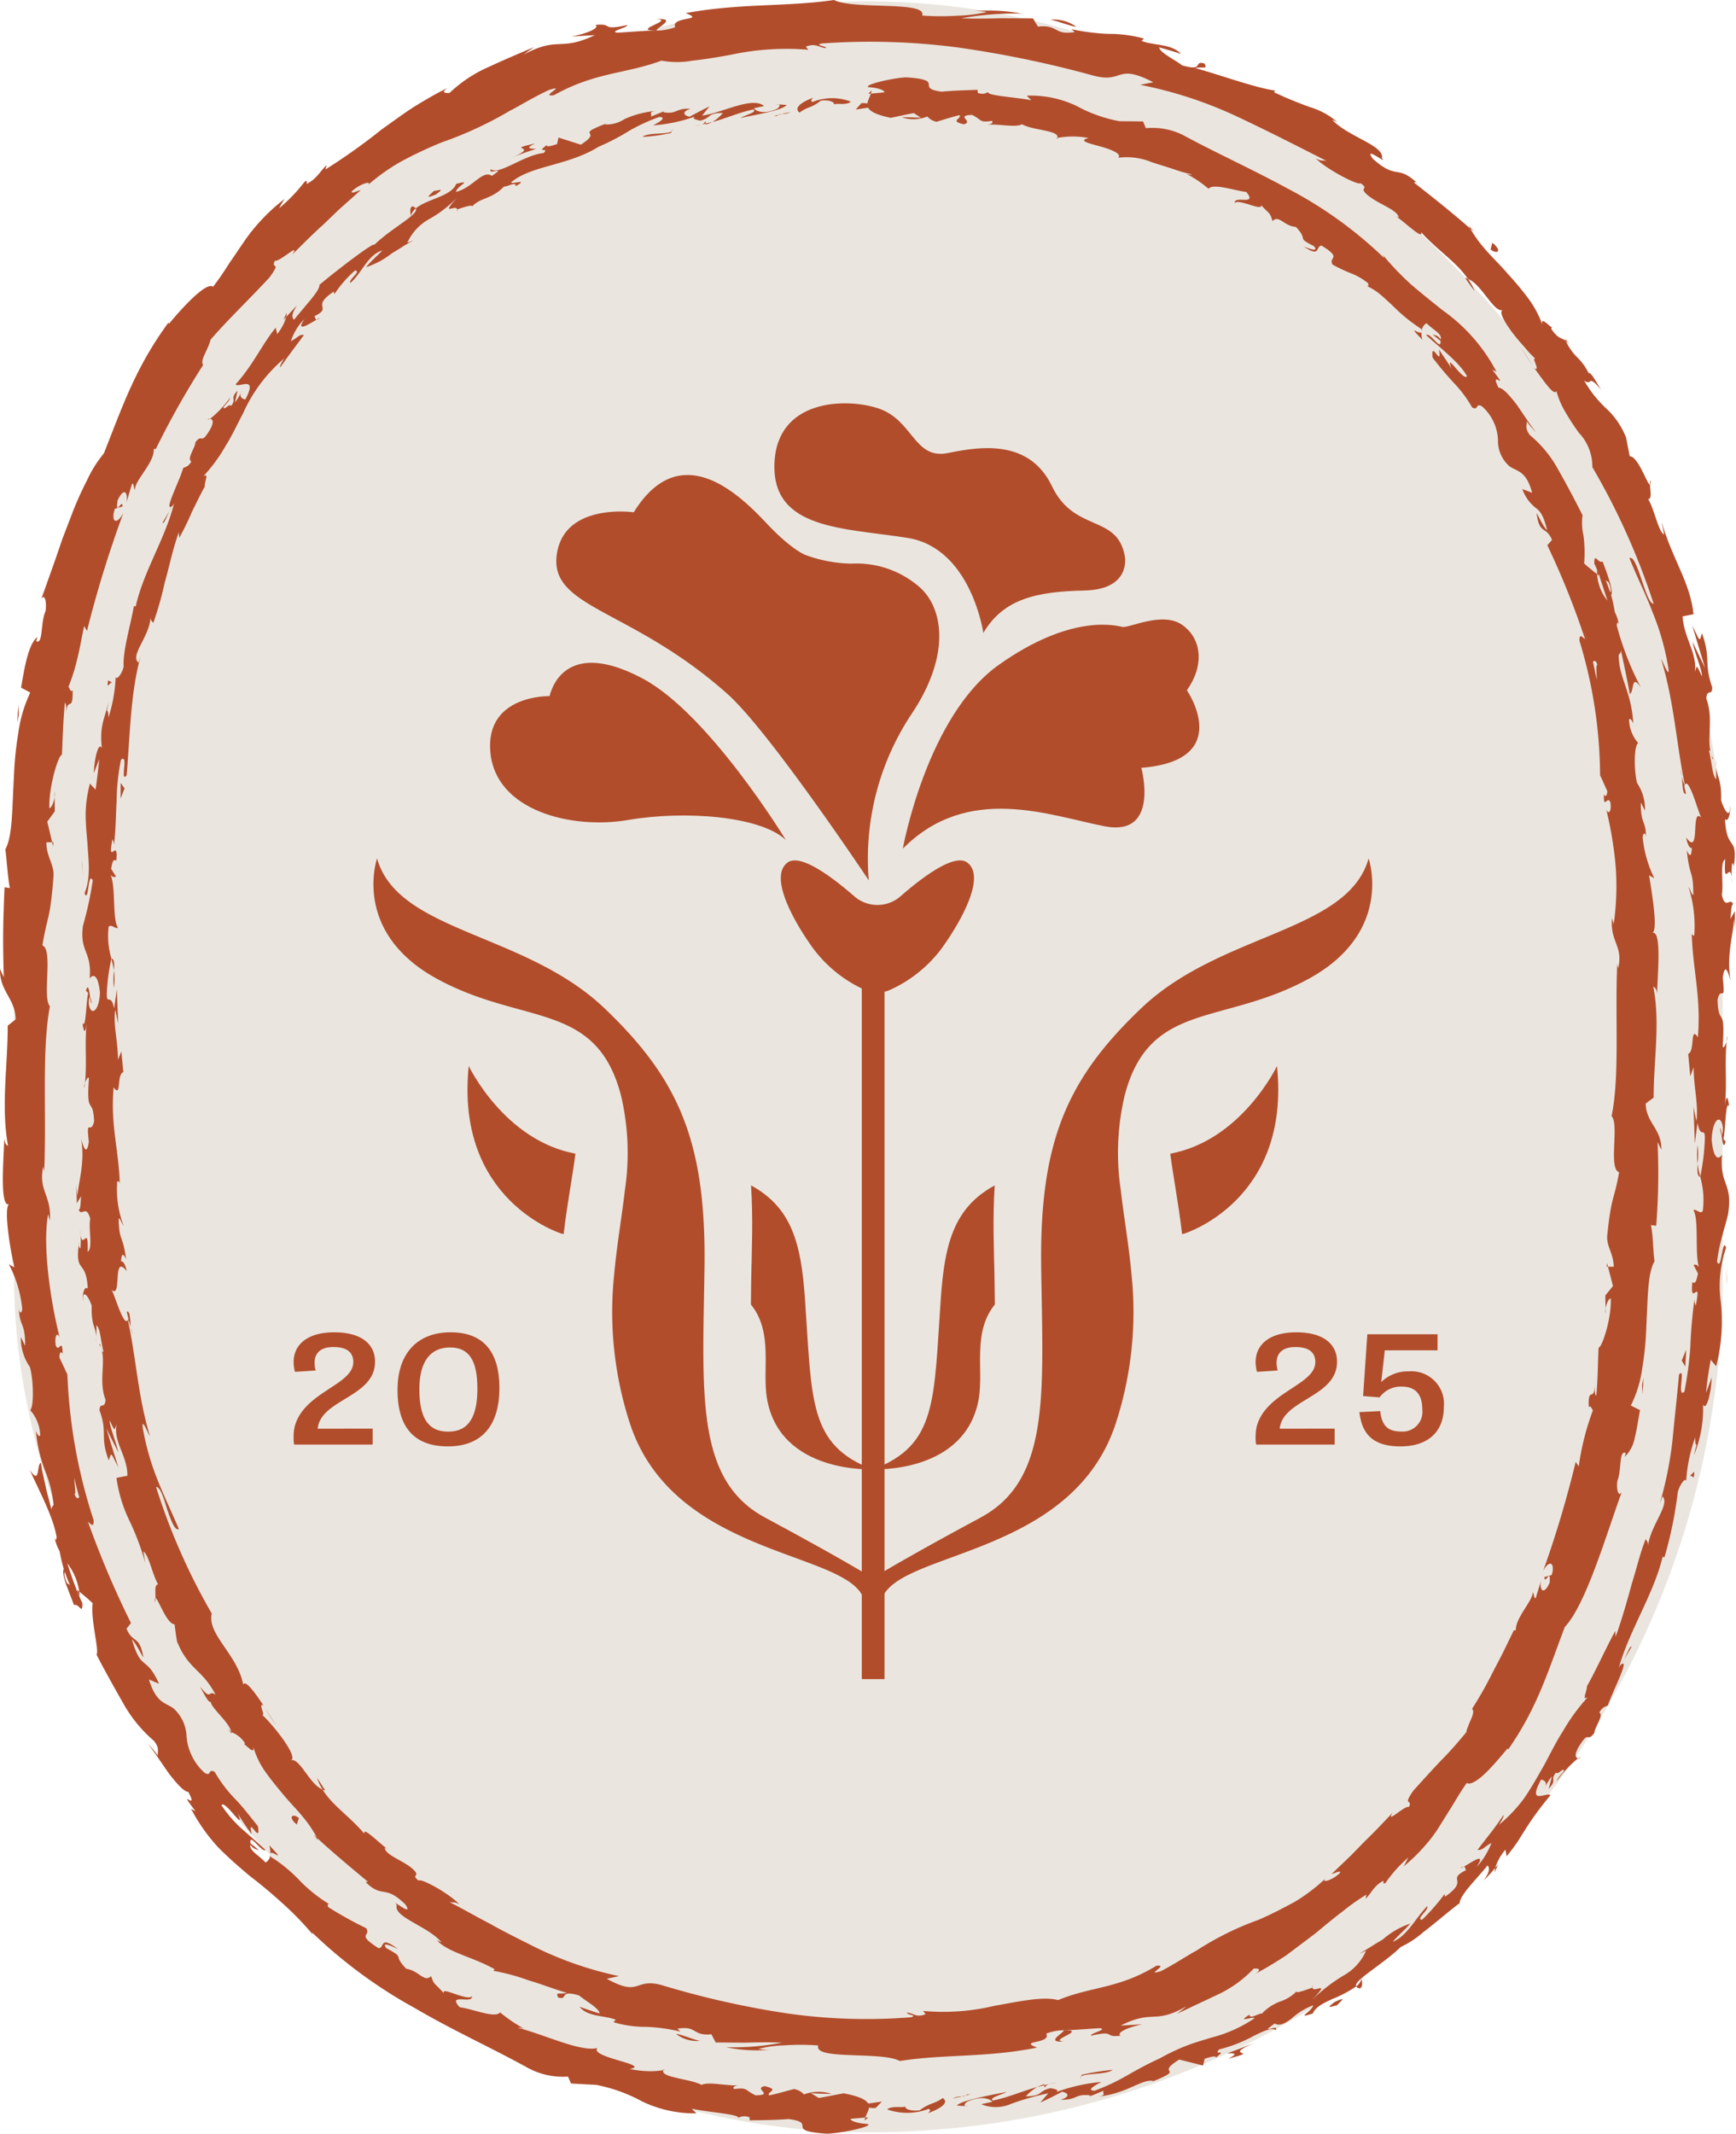 <svg xmlns="http://www.w3.org/2000/svg" xmlns:xlink="http://www.w3.org/1999/xlink" width="156.472" height="192.247" viewBox="0 0 156.472 192.247">
  <defs>
    <clipPath id="clip-path">
      <rect id="Rectangle_9" data-name="Rectangle 9" width="156.472" height="192.247" fill="#b24d2c"/>
    </clipPath>
  </defs>
  <g id="Group_100" data-name="Group 100" transform="translate(-881.734 -1193.876)">
    <rect id="Rectangle_21" data-name="Rectangle 21" width="154" height="192" rx="77" transform="translate(883 1194)" fill="#eae6df"/>
    <g id="Group_38" data-name="Group 38" transform="translate(881.734 1193.876)">
      <g id="Group_37" data-name="Group 37" clip-path="url(#clip-path)">
        <path id="Path_42" data-name="Path 42" d="M30.793,116.04v1.436H23.715a3.228,3.228,0,0,1-.046-.664,3.909,3.909,0,0,1,.107-1c.855-3.1,5.273-3.7,5.273-5.771,0-1.057-.841-1.354-1.788-1.354-1.574,0-1.9,1-1.606,2.113l-1.865.122c-.52-1.979.643-3.563,3.547-3.563,2.355,0,3.669,1,3.669,2.654,0,3.211-4.906,3.36-5.167,6.029Z" transform="translate(2.796 12.681)" fill="#b24d2c"/>
        <path id="Path_43" data-name="Path 43" d="M32.046,112.533c0-3.253,1.772-5.175,4.784-5.175,3.057,0,4.4,1.882,4.4,5.011,0,3.32-1.528,5.27-4.647,5.27-3.18,0-4.54-1.883-4.54-5.106m7.2-.108c0-2.52-.749-3.7-2.461-3.7-1.773,0-2.767,1.26-2.767,3.752s.719,3.834,2.6,3.834c1.819,0,2.63-1.3,2.63-3.888" transform="translate(3.785 12.681)" fill="#b24d2c"/>
        <path id="Path_44" data-name="Path 44" d="M108.342,116.04v1.436h-7.078a3.228,3.228,0,0,1-.046-.664,3.908,3.908,0,0,1,.107-1c.855-3.1,5.273-3.7,5.273-5.771,0-1.057-.841-1.354-1.788-1.354-1.574,0-1.9,1-1.606,2.113l-1.865.122c-.52-1.979.643-3.563,3.547-3.563,2.355,0,3.669,1,3.669,2.654,0,3.211-4.906,3.36-5.167,6.029Z" transform="translate(11.956 12.681)" fill="#b24d2c"/>
        <path id="Path_45" data-name="Path 45" d="M111.4,113.205l-1.483-.122.382-5.568h6.329v1.45h-4.754l-.321,2.858a3.418,3.418,0,0,1,2.507-.963,2.93,2.93,0,0,1,3.134,3.225c0,2.073-1.269,3.535-3.929,3.535-2.8,0-3.485-1.476-3.684-3.088l1.881-.094c.138,1.313.688,1.842,1.88,1.842a1.78,1.78,0,0,0,1.911-2c0-1.49-.764-2.046-1.834-2.046a2.346,2.346,0,0,0-2.018.976" transform="translate(12.944 12.7)" fill="#b24d2c"/>
        <path id="Path_46" data-name="Path 46" d="M60.265,58C51.615,50.3,44.28,50.3,44.879,45.514s6.946-3.877,6.946-3.877c4.216-6.816,9.561-1.568,11.952.972s3.6,2.9,3.6,2.9a12.637,12.637,0,0,0,4.067.755,8.608,8.608,0,0,1,5.858,1.88c2.389,1.793,3.23,6.16-.4,11.612A23.546,23.546,0,0,0,73.009,74.8S64.049,61.361,60.265,58" transform="translate(5.297 4.521)" fill="#b24d2c"/>
        <path id="Path_47" data-name="Path 47" d="M81.258,53.189s-1.094-7.651-6.832-8.563-12.177-.726-12-6.647,6.539-5.982,9.4-5.011c3.125,1.061,3.19,4.646,6.264,4.007s7.355-1.184,9.36,3.007,5.881,2.484,6.558,6.285c0,0,.637,3.006-3.644,3.1s-7.287.729-9.108,3.826" transform="translate(7.374 3.839)" fill="#b24d2c"/>
        <path id="Path_48" data-name="Path 48" d="M72.776,70.573S74.922,58.612,81.436,54s10.518-3.543,11.13-3.414,3.641-1.438,5.416-.167,1.967,3.678.4,5.876c0,0,4.358,6.32-4.106,6.989,0,0,1.707,6.229-3.279,5.272s-12.337-3.915-18.222,2.015" transform="translate(8.596 5.897)" fill="#b24d2c"/>
        <path id="Path_49" data-name="Path 49" d="M66.168,69.378s-6.913-11.363-12.905-14.55-7.917-.271-8.4,1.585c0,0-5.821-.16-5.328,5.086s7.316,6.948,12.425,6.071,11.931-.35,14.209,1.807" transform="translate(4.666 6.309)" fill="#b24d2c"/>
        <path id="Path_50" data-name="Path 50" d="M47.422,93.8c-6.437-1.19-9.623-7.9-9.623-7.9C36.537,98.064,46.154,101,46.154,101l.2.045c.167-1.495.4-2.922.618-4.3.163-1.014.321-1.99.445-2.944" transform="translate(4.451 10.146)" fill="#b24d2c"/>
        <path id="Path_51" data-name="Path 51" d="M60.586,102.592c-.027,1.3-.048,2.519-.056,3.66,2.045,2.516,1,5.873,1.45,8.485,1.176,6.786,9.52,6.364,9.52,6.364-5.815-2.183-5.456-6.267-6.1-15.416-.342-4.86-1.159-8.158-4.857-10.164.087,1.375.12,2.824.1,4.374-.015.922-.034,1.82-.051,2.7" transform="translate(7.15 11.283)" fill="#b24d2c"/>
        <path id="Path_52" data-name="Path 52" d="M65.4,128.558c-5.5-2.954-5.679-9.261-5.529-18.349.022-1.343.051-2.745.072-4.207.027-2-.03-3.82-.176-5.5-.684-7.864-3.357-12.619-8.881-17.868-7.163-6.8-18.581-6.795-20.455-13.459,0,0-2.327,6.639,5.425,10.858s14.321,1.96,16.557,10.485a22.505,22.505,0,0,1,.361,8.493c-.276,2.429-.725,4.913-.969,7.6a32.419,32.419,0,0,0,1.374,13.344c4.072,12.776,21.192,11.483,21.215,16.584h0V133.58s-2.886-1.742-9-5.021" transform="translate(3.556 8.171)" fill="#b24d2c"/>
        <path id="Path_53" data-name="Path 53" d="M94.334,93.8c6.437-1.19,9.623-7.9,9.623-7.9C105.219,98.064,95.6,101,95.6,101l-.2.045c-.167-1.495-.4-2.922-.618-4.3-.163-1.014-.321-1.99-.445-2.944" transform="translate(11.143 10.146)" fill="#b24d2c"/>
        <path id="Path_54" data-name="Path 54" d="M81.3,102.592c.027,1.3.048,2.519.056,3.66-2.045,2.516-1,5.873-1.45,8.485-1.176,6.786-9.52,6.364-9.52,6.364,5.815-2.183,5.456-6.267,6.1-15.416.342-4.86,1.159-8.158,4.857-10.164-.087,1.375-.12,2.824-.1,4.374.015.922.034,1.82.051,2.7" transform="translate(8.314 11.283)" fill="#b24d2c"/>
        <path id="Path_55" data-name="Path 55" d="M80,128.558c5.5-2.954,5.679-9.261,5.529-18.349-.022-1.343-.051-2.745-.072-4.207-.027-2,.03-3.82.176-5.5.684-7.864,3.357-12.619,8.881-17.868,7.163-6.8,18.581-6.795,20.455-13.459,0,0,2.327,6.639-5.425,10.858s-14.321,1.96-16.557,10.485a22.5,22.5,0,0,0-.361,8.493c.276,2.429.725,4.913.969,7.6a32.419,32.419,0,0,1-1.374,13.344c-4.072,12.776-21.192,11.483-21.215,16.584h0V133.58s2.886-1.742,9-5.021" transform="translate(8.387 8.171)" fill="#b24d2c"/>
        <path id="Path_56" data-name="Path 56" d="M79.772,69.544c-1.142-.9-4.033,1.27-6.038,3.02a3.169,3.169,0,0,1-4.172,0c-2.006-1.75-4.9-3.917-6.038-3.02-1.826,1.435,1.108,6.064,2.412,7.825a11.919,11.919,0,0,0,4.733,3.7,2.931,2.931,0,0,0,1.957,0,11.916,11.916,0,0,0,4.733-3.7c1.3-1.761,4.239-6.39,2.413-7.825" transform="translate(7.435 8.19)" fill="#b24d2c"/>
        <rect id="Rectangle_8" data-name="Rectangle 8" width="2.048" height="66.765" transform="translate(77.675 84.524)" fill="#b24d2c"/>
        <path id="Path_57" data-name="Path 57" d="M70.007,169.521c-.291.144-.124.482.672.4l.558-.572Z" transform="translate(8.254 20.003)" fill="#b24d2c"/>
        <path id="Path_58" data-name="Path 58" d="M75.211,170.419c.929-.335,1.968-.884,1.325-1.356-.883.6-1.12.39-2.085,1.1-.8.118-1.4-.139-1.275-.34-.278.15-1.24-.1-1.663.265a5.47,5.47,0,0,0,3.735-.045c.3.1.025.269-.037.377" transform="translate(8.447 19.97)" fill="#b24d2c"/>
        <path id="Path_59" data-name="Path 59" d="M130.951,133.726l-.283.433a2.524,2.524,0,0,0,.283-.433" transform="translate(15.435 15.796)" fill="#b24d2c"/>
        <path id="Path_60" data-name="Path 60" d="M138.671,90.922c.013.371.069.526.12.545-.037-.344-.072-.627-.12-.545" transform="translate(16.38 10.738)" fill="#b24d2c"/>
        <path id="Path_61" data-name="Path 61" d="M139.225,83.478c-.013.179-.026.329-.038.491a.921.921,0,0,0,.038-.491" transform="translate(16.441 9.86)" fill="#b24d2c"/>
        <path id="Path_62" data-name="Path 62" d="M130.921,133.848l.676-1.137c-.131-.158-.388.565-.676,1.137" transform="translate(15.464 15.673)" fill="#b24d2c"/>
        <path id="Path_63" data-name="Path 63" d="M84.272,167.947a3.041,3.041,0,0,0-.659.258l.633-.165a.554.554,0,0,1,.026-.093" transform="translate(9.876 19.838)" fill="#b24d2c"/>
        <path id="Path_64" data-name="Path 64" d="M120.8,150.245l-.263.305a2.315,2.315,0,0,0-.05.4Z" transform="translate(14.232 17.747)" fill="#b24d2c"/>
        <path id="Path_65" data-name="Path 65" d="M109.655,160.332c.329-.193.168-.656.168-.906a1.35,1.35,0,0,1-.5.721.492.492,0,0,0,.332.184" transform="translate(12.913 18.832)" fill="#b24d2c"/>
        <path id="Path_66" data-name="Path 66" d="M87.814,168.955l-.442.162.442-.162" transform="translate(10.32 19.957)" fill="#b24d2c"/>
        <path id="Path_67" data-name="Path 67" d="M127.216,141.688a.356.356,0,0,0,.225-.041c-.05-.03-.131-.009-.225.041" transform="translate(15.027 16.73)" fill="#b24d2c"/>
        <path id="Path_68" data-name="Path 68" d="M53.493,166.74c-.02.03-.007.055-.017.083.1-.027.136-.054.017-.083" transform="translate(6.317 19.695)" fill="#b24d2c"/>
        <path id="Path_69" data-name="Path 69" d="M70.027,170.619l-.265.02a.911.911,0,0,0-.058.265Z" transform="translate(8.233 20.154)" fill="#b24d2c"/>
        <path id="Path_70" data-name="Path 70" d="M139.765,69.851c0,.03-.006.04-.009.068.055.4.045.172.009-.068" transform="translate(16.508 8.251)" fill="#b24d2c"/>
        <path id="Path_71" data-name="Path 71" d="M53.02,1.54c1.664.105-2.457,1.04.015,1.035-.265-.138,2.015-1.153-.015-1.035" transform="translate(6.169 0.181)" fill="#b24d2c"/>
        <path id="Path_72" data-name="Path 72" d="M84.582,167.951l.647-.144a4.042,4.042,0,0,0-.647.144" transform="translate(9.991 19.821)" fill="#b24d2c"/>
        <path id="Path_73" data-name="Path 73" d="M52.949,2.465v0l.253,0h-.254" transform="translate(6.254 0.291)" fill="#b24d2c"/>
        <path id="Path_74" data-name="Path 74" d="M133.063,38.669a1.039,1.039,0,0,0-.048.418c.04-.03.063-.13.048-.418" transform="translate(15.712 4.568)" fill="#b24d2c"/>
        <path id="Path_75" data-name="Path 75" d="M138.352,61.854c0-.219.006-.439-.006-.657a6.53,6.53,0,0,0,.006.657" transform="translate(16.341 7.229)" fill="#b24d2c"/>
        <path id="Path_76" data-name="Path 76" d="M126.708,28.14a3,3,0,0,0-.518-.821.724.724,0,0,0,.037.155,1.51,1.51,0,0,1,.481.665" transform="translate(14.906 3.227)" fill="#b24d2c"/>
        <path id="Path_77" data-name="Path 77" d="M118.409,18.195c.03.078.085.168.126.252l.35.294Z" transform="translate(13.987 2.149)" fill="#b24d2c"/>
        <path id="Path_78" data-name="Path 78" d="M21.7,148.685a2.156,2.156,0,0,1,.1.765c.115-.388,1.564,1.009-.1-.765" transform="translate(2.564 17.563)" fill="#b24d2c"/>
        <path id="Path_79" data-name="Path 79" d="M84.262,168.21c.058-.133.165-.2.368-.274l-.449.105c-.027.076-.023.144.082.169" transform="translate(9.942 19.837)" fill="#b24d2c"/>
        <path id="Path_80" data-name="Path 80" d="M123.708,29.706c-.395-.6-.769-1.223-1.177-1.817.325.511.735,1.184,1.177,1.817" transform="translate(14.473 3.294)" fill="#b24d2c"/>
        <path id="Path_81" data-name="Path 81" d="M4.4,63.787l.008.508a1.192,1.192,0,0,0-.008-.508" transform="translate(0.52 7.535)" fill="#b24d2c"/>
        <path id="Path_82" data-name="Path 82" d="M118.961,23.6a4.464,4.464,0,0,0-.595-1.108.931.931,0,0,0-.263-.1Z" transform="translate(13.95 2.645)" fill="#b24d2c"/>
        <path id="Path_83" data-name="Path 83" d="M21.791,149.376v0Z" transform="translate(2.574 17.644)" fill="#b24d2c"/>
        <path id="Path_84" data-name="Path 84" d="M35.828,175.576c-1.648-1.215-1.135-.074-1.7-.04-2.1-1.34-.644-1.052-1.12-1.806a34.61,34.61,0,0,1-3.44-1.911c0-.135-.134-.316.143-.234a13.7,13.7,0,0,1-2.586-2.029,13.689,13.689,0,0,0-2.7-2.252.541.541,0,0,1-.059-.285.87.87,0,0,1-.427.794c-.653-.683-1.454-1.066-1.384-1.6.37.447.526.376.8.5l-.779-.632c-.136-1.057,1.034.888,1.359.6-.7-.661-1.5-1.337-2.245-2a11.384,11.384,0,0,1-1.725-2.022c.272-.589,2.257,2.6,1.46.737.392.652.823,1.276,1.269,1.891-.436-1.891.846,1.077.552-.747-.92-1.149-1.42-1.8-2-2.4a12.327,12.327,0,0,1-1.891-2.486c-.642-.367-.262.452-.906.082a4.947,4.947,0,0,1-1.635-3.276,3.562,3.562,0,0,0-1.18-2.539c-.7-.52-1.55-.429-2.208-2.6l.909.385c-1.177-2.623-1.6-1.053-2.448-4.008.422.4,1.144,1.977,1.026,1.55-.38-1.977-.9-1.111-1.514-2.5l.407-.512a83.165,83.165,0,0,1-3.871-9.117c.214.136.539.65.5-.171a47.673,47.673,0,0,1-2.36-13.107l-.708-1.506c-.045-.368.13-.707.28-.323-.032-1.626-.324-.045-.624-.794-.132-.918.165-1.248.367-.681-.726-2.786-1.612-8.1-1.05-11.142l.159.587c.151-2.349-1.067-2.66-.6-4.878l.087.425c.217-5.185-.237-10.921.513-14.869-.716-.761.32-5.128-.678-5.475.494-2.954.673-2.1,1.006-6.266.042-1.115-.64-1.676-.647-3.021l.523-.013L4.26,74.03l.679-.927L4.927,71.83c-.081.5-.338,1.05-.48.962C4.4,70.785,5.281,68,5.586,68c.07-1.561.107-3.134.266-4.693.189.139.121.922.143,1.552-.083-2.545.623-.351.546-2.682-.171.28-.277-.22-.371-.292a16.519,16.519,0,0,0,.772-2.43c.258-1,.436-2.113.644-3.049l.253.443a102.884,102.884,0,0,1,3.281-10.628c-.666,1.224-1.144.7-.763-.38l.69-.211c-.027-.808-.661,1.02-.453-.534.631-1.321.958-.652.8.18l.512-1.7c.191-.028.108.387.259.57-.067-.827,1.791-2.486,1.692-3.685l.189-.013a78.061,78.061,0,0,1,4.275-7.584c-.351-.314.407-1.285.663-2.263,1.524-1.771,3.4-3.546,5.286-5.581,1.176-1.58.1-.692.509-1.531.38.165,2.388-1.755,1.553-.545,1.185-1.173,1.938-1.928,2.814-2.713l1.4-1.345,1.981-1.767c-.472.136-.934.39-.808.108.576-.528,1.511-.92,1.549-.674l-.141.152a17.787,17.787,0,0,1,3.094-2.189,36.861,36.861,0,0,1,3.606-1.693,33.983,33.983,0,0,0,6.342-2.97l-.179.121c1.153-.627,2.292-1.313,3.492-1.868,1.735-.53-.915.666.439.476,3.77-2.105,6.41-1.9,9.7-3.118a7.65,7.65,0,0,0,2.751.007c1.077-.117,2.288-.309,3.524-.54a23.8,23.8,0,0,1,6.959-.448L72.633,4.2c.929-.349,1.151.088,1.847.139-.107-.244-1.035-.218-.456-.419a60.991,60.991,0,0,1,12.313.358A97.043,97.043,0,0,1,98.465,6.789c2.852.793,2.054-1.153,5.482.621l-1.187.231a37.635,37.635,0,0,1,8.682,2.832c2.772,1.3,5.47,2.679,8.107,4.019-.369-.073-.465.066-.955-.231.88.937,3.831,2.495,4.046,2.244.737.547.006.36.368.82.831.949,2.817,1.454,3.058,2.214.044.125-.347-.126-.543-.243.745.366,2.839,2.47,2.558,1.616,1.486,1.64,3.24,2.734,4.234,4.228,1.223.447,2.291,3.012,3.115,2.8-.334.174.148,1.029.836,1.963.347.466.757.945,1.142,1.372a9.85,9.85,0,0,0,.994,1.06c-.455-.254.491,1.137-.085.865.937,1.28,1.758,2.49,1.966,2.035a7.78,7.78,0,0,0,.888,2.024A19.964,19.964,0,0,0,142.314,39a4.416,4.416,0,0,1,1.21,3.089A62.7,62.7,0,0,1,149.049,54.4c-.713.041-1.484-4.534-2.179-4.106.759,1.883,1.509,3.332,2.072,4.847a22.687,22.687,0,0,1,1.433,5.051c.127,1.048-.455-.515-.659-.831,1.2,3.925,1.389,7.764,2.145,11.344-.072,0-.188-.387-.281-.75.094.713.049,1.673.387,1.56l-.161-.689c.379-1.2,1.348,2.757,1.574,2.879-1.064-1.154-.039,3.627-1.408,1.748.093.465.292,1.048.518.934-.027.7-.15.922-.455.225.267,2.575.58,1.665.59,4.026-.169-.006-.234-.483-.432-.723a11.567,11.567,0,0,1,.514,4.4c-.1-.119-.233.115-.23-.482.051,3.436.873,5.849.558,9.625-.731-1.106-.242,1.286-.872,1.49l.188,2.026.306-.815c-.01,1.776.451,3.343.244,4.873l-.26-1.319.121,3.329.239-1.885c.325,1.8.8-.2.624,2.17a19.344,19.344,0,0,1-.38,2.7v-.006a7.608,7.608,0,0,1,.228,3.093c-.209.337-.694-.282-.832-.063.522.869.073,4.126.533,5.243-.111-.371-.441-.407-.515-.292l.388.746c-.183.81-.256.924-.513.774-.233,2.445.879-.721.3,2.165-.013-.231-.087-.127-.107-.608a41.655,41.655,0,0,0-.37,4.252,33.041,33.041,0,0,1-.534,4.053c-.736.687.163-2.349-.49-1.528-.167,1.925-.4,3.911-.584,5.9a33.8,33.8,0,0,1-1.148,5.724l.25-.656c.71.73-1.1,2.6-1.316,4.5.078-.462-.291-.726-.234-.578-.473,1.191-.761,2.47-1.2,3.877-.4,1.421-.818,3.018-1.483,4.853l-.022-.533c-.742,1.325-1.75,3.567-2.559,4.982,0,.539-.5,1.332.07.994a17.529,17.529,0,0,0-2.2,3c-.649,1.011-1.165,2.075-1.72,3.1-.578,1.011-1.137,2.02-1.779,2.959a13.3,13.3,0,0,1-2.329,2.459c.324-.423.617-1.127.358-.794-.69,1.061-1.507,2.02-2.265,3.036.49.031.5-.219,1.257-.627a6.566,6.566,0,0,1-1.348,2.166c.964-1.455-.463-.4-1.144-.031.173-.008.094.266.226.3-1.891.94.354.811-1.919,2.407l-.037-.246a18.468,18.468,0,0,1-2.029,2.323c-.634-.028.656-.9.456-1.221-1.075,1.09-1.75,2.639-3.1,3.206.426-.52,1.151-1.126,1.572-1.64a7.4,7.4,0,0,0-2.471,1.427l.1-.057-2.222,1.353.614-.277a4.738,4.738,0,0,1-2.079,2.261,15.418,15.418,0,0,0-2.8,2.177c1.808-1.9.14-.571.044-1.109-.644.211-1.584.577-1.411.309a3.6,3.6,0,0,1-1.418.906,4.316,4.316,0,0,0-1.732,1.127c-.143-.113-1.164.58-1.1.083-1.35.824.458.1.432.333a12.2,12.2,0,0,1-3.852,1.73c-.751.234-1.543.452-2.325.758a19.028,19.028,0,0,0-2.342,1.117c-2.777,1.27-3.19,1.9-5.882,2.919-.5-.022-.342-.208-.063-.4a5.86,5.86,0,0,1,.678-.391,15.824,15.824,0,0,0-4.063.911c.261-.2-.061-.259-.528-.348-1.135.245-.66.721-2.221.735a4.047,4.047,0,0,1,1.035-.842c-1.323.353-2.6.939-4.005,1.219-.41-.246.8-.523,1.263-.783-1.558.319-4.059.755-4.516,1.231.348.037.693.049,1.04.063-.58.089-.335-.354.082-.486,1.319-.512,1.978-.069,2.077.086l-1,.221a3.434,3.434,0,0,0,2.71-.039,24.348,24.348,0,0,1,3.334-.946l-.717.832c.663-.294,1.315-.623,1.959-.971.472.086.856.4-.119.723,1.52.028,1.225-.521,2.554-.41.152.029.1.075-.023.13.458-.16.908-.358,1.356-.552-.238.217.356.419-.532.552,2.637-.278,3.916-1.6,4.995-1.42l-.195.11c3.361-1.356.188-.578,2.528-2.032l2.146.54.143-.608c.354-.116,1.057-.346,1.009-.105,1.137-.879-.3-.107.306-.74a13.279,13.279,0,0,0,2.975-1.146c.945-.48,1.742-.864,2.113-.589.39-.642-1.662.513-.088-.6.446.269.925-.019,1.49-.42a6.037,6.037,0,0,1,1.989-1.223c-.2.646-1.674,1.228-.044.747.23-.593.954-.935,1.732-1.3a11.281,11.281,0,0,0,2.178-1.146c-.275-.517,2.336-1.937,4.023-3.558a8.551,8.551,0,0,0,2.025-1.331c1.109-.837,2.373-1.948,3.256-2.6l.025.117c-.141-.747,1.509-2.253,2.507-3.543.233.3.164.627-.338,1.374q.543-.547,1.036-1.14a4.483,4.483,0,0,1,.919-1.638l.1.594c.331-.394.641-.807.944-1.237l.867-1.37a27.4,27.4,0,0,1,2.143-2.887c-.277-.361-2.158,1-.841-1.414.25.05.641.191.309.839a3.91,3.91,0,0,1,.671-1.136l-.3,1.128c.821-.882.083-.7.652-1.457.275.2.591-.453.735-.2-.092.231-.583.612-.678.988a10.886,10.886,0,0,1,1.953-2.093c-.211-.019-.382-.237-.006-.93,1.045-1.751.723-.384,1.459-1.338.038-.55.878-1.58.455-1.848.29-.521.548-.509.779-.65.305-1.036,2.117-4.472,1.121-3.622l-.15.228c.017-.048.036-.105.056-.164l0,.008,0-.008c.977-3.321,3.088-6.472,3.9-9.825l.158.057a35.9,35.9,0,0,0,1.205-5.89c.162-.578.615-1.313.759-1.013a13.987,13.987,0,0,1,.812-3.91c-.011,1.6.385-.477-.119,1.619a10.965,10.965,0,0,0,.825-4.6c.145.4.345.047.515-.532a8.688,8.688,0,0,0,.259-1.877l-.5,1.369c.085-1.086.252-2.02.418-2.973l.488.59a16.165,16.165,0,0,0,.43-5.715,10.653,10.653,0,0,1,.462-4.958c-.334-1.115-.4,2.249-.81,1.242.215-1.9.985-3.875,1.021-4.48.368-2.637-.805-2.435-.58-5.159-.2.348-.737.676-.926-1.352.074-1.9.842-2.334,1-1.137.017.455-.047.675-.115.655.073.613.16,1.417.378.665l-.2-.246c.2-.941.182-3.55.512-2.94-.191-1.432-.33-.61-.434.452.291-2.434.009-3.8.2-6.305-.111.4-.347.767-.344.371.248-3.674-.381-1.613-.47-4.1.305-1.418.73.5.474-2,.207-1.532.532-.331.7.275-.388-2.278.254-4.269.324-5.574l.162,1.2a13.275,13.275,0,0,1-.093-1.906l-.4.693c.07-.708.072-1.3.238-1.295-.263-.723-.668.568-1.028-.869.2-.945-.22-2.86.313-3.2-.18,2.963.536-.338.622,2.166a7.9,7.9,0,0,1,.009-1.781c.06-.107.111.1.141.291.417-2.874-.649-1.313-.786-4.292.32.365.533-.737.428-1.221.066,1.215-.436.6-.779-.466.049-1.92-.373-2.045-.443-3.039v1.144c-.35-.351-.357-1.3-.65-2.6.216-.141.323,1.172.361.691-.749-1.381.148-3.38-.6-5.35.032-.975.54-.189.528-1.042-.776-2.209-.089-2.55-.925-4.874-.239.782-.114.871-.877-.7l1.153,3.836-1.133-2.374c.246,1.173.826,2.416.868,3.143-.541-1.134-.446-1.022-.645-.4.221-1.724-1.005-3.1-1.108-5.015l.983-.195c-.315-2.907-1.836-4.789-2.894-8.356L150,48.173c-.556-.33-.83-2.142-1.439-3.2.354-.022.172-.763.161-1.32-.2.157-1.042-2.541-1.831-2.546l-.329-1.691a7.129,7.129,0,0,0-1.839-2.662,10.631,10.631,0,0,1-1.94-2.468c.765.553.278-.692,1.52.834-.5-.829-.91-1.606-1.115-1.5a5.073,5.073,0,0,0-.963-1.362,4.911,4.911,0,0,1-1.1-1.562c-.352-.253-.714-.162-1.3-1.066-.012-.138.136-.094.136-.094-.123.082-1.2-1.21-.926-.245a9.439,9.439,0,0,0-1.218-2.312,27.673,27.673,0,0,0-1.908-2.3c-.654-.773-1.386-1.456-1.979-2.146a11.731,11.731,0,0,1-1.414-1.942c-1.584-1.4-3.578-2.973-5.08-4.152.159,0,.108-.126.375.121-1.93-1.827-1.839-.264-4.067-2.249-.956-1.3,1.48.652.811-.05.28-1.142-3.064-1.937-4.486-3.474l.454.2a6.633,6.633,0,0,0-2.454-1.335c-1.016-.372-2.126-.81-3.263-1.356,0,0,.153-.035.085-.143-1.8-.258-4.838-1.382-7.164-2.019.853-.155,1.113.15.831-.413-1.043-.3.053.763-2.013.167-.574-.475-2-1.126-2.065-1.622.657.187,1.316.366,1.959.6-.8-.946-2.546-.757-3.54-1.18l.2-.215a11.923,11.923,0,0,0-3.191-.418,19.148,19.148,0,0,1-3.339-.427l.3.264c-1.918.311-1.431-.7-3.319-.492l-.442-.742-2.871-.012c-1.191.032-2.492.049-3.57,0A27.4,27.4,0,0,1,92.1,1.227a16.147,16.147,0,0,0-4.727-.181,5.019,5.019,0,0,1,1.575.04,13.557,13.557,0,0,1-2.594.326A23.735,23.735,0,0,1,83.119,1.4C83.6.054,76.927.9,75.169,0c-4.22.628-8.45.271-13.37,1.184.957.362.6.422.064.52-.531.115-1.24.268-1,.747a5.211,5.211,0,0,1-1.658.309c-1.184,0-2.35.119-3.538.184-.883-.093,1.014-.484.856-.684-2.491.539-1.148-.189-2.859-.012.43.259-.71.764-2.147,1.044l2.1-.126c-3.24,1.524-3.216.045-6.443,1.76l.964-.684c-.853.37-2.436,1.02-3.983,1.742a12.261,12.261,0,0,0-3.632,2.384c-.343.039-.855-.012-.164-.451-1,.479-2.007,1.076-3.018,1.691-1,.642-1.962,1.367-2.916,2.036a54.986,54.986,0,0,1-5.092,3.625l.114-.4c-.609.567-.865,1.219-1.8,1.7-.026-.115.094-.41-.208-.174a14.409,14.409,0,0,1-2.288,2.37c.162-.283.321-.572.5-.84a16.835,16.835,0,0,0-3.7,3.91l-1.325,1.944c-.424.674-.879,1.355-1.426,2.062-.593-.515-2.883,2.008-3.963,3.33l-.053-.11c-2.993,4.082-4.126,7.527-5.828,11.8a10.73,10.73,0,0,0-1.5,2.387,30.088,30.088,0,0,0-1.5,3.4l-.725,1.882c-.219.641-.439,1.282-.656,1.915-.447,1.26-.88,2.48-1.268,3.571.314-.645.53.266.39,1.07-.455,1-.2,3.006-.831,2.683l.1-.371c-.822.642-1.177,2.852-1.465,4.561l.829.439a12.24,12.24,0,0,0-1.083,3.66,30.931,30.931,0,0,0-.4,4.1c-.165,2.691-.1,5.148-.766,6.369.148,1.108.2,2.412.406,3.484l-.479-.066C.29,82.91.23,84.391.343,88.062L0,87.31c-.031,2.07,1.381,2.63,1.409,4.537l-.716.567c.011,3.609-.618,7.261.03,10.831-.105-.059-.312-.165-.341-.75-.022,1.694-.483,6.579.513,5.966-.615.047-.05,3.784.4,5.73L.8,113.909A11.1,11.1,0,0,1,2,117.877c-.009.552-.331.512-.281-.226-.07,1.848.581,1.379.543,3.612l-.379-.791a4.506,4.506,0,0,0,.81,2.694c.333,1.146.375,3.547.031,3.892a3.579,3.579,0,0,1,.9,2.275c-.132.178-.3-.2-.385-.392a13.218,13.218,0,0,0,.873,3.7,11.2,11.2,0,0,1,.717,2.976.447.447,0,0,0-.176.426c-.16-.608-.313-1.186-.451-1.71-.112-.529-.212-1-.3-1.391A7.428,7.428,0,0,1,3.7,131.8c-.426.089-.054,2.1-1,.647.64,1.554,2.073,4.067,2.4,6.032a.925.925,0,0,1-.064.293l-.11-.182a4.419,4.419,0,0,0,.449,1.177,14.49,14.49,0,0,0,.378,1.611c-.131.168-.012.747.211,1.4l.711,1.85c.417-.244.808,1.029.742-.277.023.163-.12-.16-.373-.785a3.114,3.114,0,0,0-.2-.389l.064.051c-.258-.615-.54-1.437-.841-2.376A5.536,5.536,0,0,1,7.141,143.4c.47.384.962.806,1.211,1.052-.189,1.537.591,4.123.351,4.641.717,1.386,1.613,2.994,2.452,4.459a12.294,12.294,0,0,0,2.709,3.288c.559.687.31.99.363,1.344a8.966,8.966,0,0,0-.906-1.078c.562.693,1.268,1.792,1.927,2.72.7.9,1.355,1.627,1.726,1.621,1.032,1.979-1.187-.689.646,1.748-.138-.069-.267-.144-.4-.221a16.38,16.38,0,0,0,2.4,3.425c.922.936,1.867,1.766,2.842,2.581,1.015.778,2,1.6,3.017,2.521a28.056,28.056,0,0,1,3.112,3.285c-.3-.354-.455-.53-.46-.669a43.6,43.6,0,0,0,9.3,6.834c3.355,1.973,6.869,3.552,10.164,5.375a6.613,6.613,0,0,0,3.6.773l.273.626,2.281.123a14.371,14.371,0,0,1,4.131,1.493,10.972,10.972,0,0,0,4.9,1.072l-.444-.422c1.391.31,4.466.515,4.185.841a1.152,1.152,0,0,1,1.036-.06l.012.271c1.176-.018,2.345-.021,3.515-.117,2.685.363-.507,1.059,3.463,1.323,1.49-.069,4.213-.685,3.657-.877-.591-.026-1.508-.2-1.546-.468l1.333-.11c.252-.784,1.236-1.569-1.951-2.189-.746.138-1.5.3-2.249.419l-.7-.43c.623.042,1.247.067,1.873.063a3.89,3.89,0,0,0-2.5.048,1.575,1.575,0,0,0-.9-.484c-.742.193-1.495.423-2.245.572-.231-.338,1.031-.5-.4-.834-1.056.23.907.8-.81.833-1.024-.479-.672-.731-1.957-.571-.148-.221.134-.319.636-.351-1.139.133-2.913-.356-3.555-.019-1.025-.568-3.71-.644-3.446-1.331a6.955,6.955,0,0,1-1.289.094,9.094,9.094,0,0,1-1.745-.2c2.025-.367-3.675-1.049-2.9-1.886-1.556.372-4.8-1.23-7.184-1.825a1.135,1.135,0,0,1,.624.114,14.061,14.061,0,0,1-2.219-1.5c-.457.565-2.411-.305-3.643-.467-1.2-1.333,1.28-.219,1.094-1.005-.085.252-.8.056-1.442-.163s-1.215-.441-1.08-.1c-.912-.992-.862-.727-1.145-1.53-.638.608-1.086-.5-2.246-.668-1.315-1.379.018-.878-1.78-1.848-.621-.785.982.064.993.042M7.776,137.154l.009,0c.114.408.236.748.313.965-.069-.2-.176-.473-.322-.963m-1.063-4c.081.5.253,1.1.427,1.742-.121.182-.326.074-.427-.332.174.189-.018-.77,0-1.41m-.673,9.473c-.281-.622-.255-.871-.192-.99.111.3.221.659.428,1.107.023.012.057.044.083.055a.7.7,0,0,1-.319-.172" transform="translate(0)" fill="#b24d2c"/>
        <path id="Path_85" data-name="Path 85" d="M6.32,128.433a2.74,2.74,0,0,1,.13.248c-.009-.143-.021-.278-.039-.413l-.224-.173c.045.114.092.231.133.338" transform="translate(0.731 15.131)" fill="#b24d2c"/>
        <path id="Path_86" data-name="Path 86" d="M130.634,134.188l.049-.076a.639.639,0,0,1-.143.14c.047-.044.06-.037.094-.064" transform="translate(15.419 15.841)" fill="#b24d2c"/>
        <path id="Path_87" data-name="Path 87" d="M4.324,67.864H4.2l.084.359Z" transform="translate(0.496 8.016)" fill="#b24d2c"/>
        <path id="Path_88" data-name="Path 88" d="M118.024,150.418a.627.627,0,0,0-.3.132.828.828,0,0,0,.3-.132" transform="translate(13.906 17.767)" fill="#b24d2c"/>
        <path id="Path_89" data-name="Path 89" d="M111.591,156.285l-1.217.693c.539-.281.919-.507,1.217-.693" transform="translate(13.037 18.461)" fill="#b24d2c"/>
        <path id="Path_90" data-name="Path 90" d="M105.81,159.951a.5.5,0,0,0-.021.248l.015,0Z" transform="translate(12.495 18.894)" fill="#b24d2c"/>
        <path id="Path_91" data-name="Path 91" d="M135.58,62.631a2.606,2.606,0,0,0-.049-.287c-.158-.669-.077-.211.049.287" transform="translate(15.999 7.324)" fill="#b24d2c"/>
        <path id="Path_92" data-name="Path 92" d="M137.08,94.944c-.086-.385-.171-.764-.225-1.165-.037.645-.046,1.147.225,1.165" transform="translate(16.163 11.077)" fill="#b24d2c"/>
        <path id="Path_93" data-name="Path 93" d="M123.712,29.714a.01.01,0,0,1,.008,0l-.136-.2Z" transform="translate(14.598 3.486)" fill="#b24d2c"/>
        <path id="Path_94" data-name="Path 94" d="M136.867,92.271a5.916,5.916,0,0,0-.008,1.686,9.133,9.133,0,0,0,.008-1.686" transform="translate(16.159 10.899)" fill="#b24d2c"/>
        <path id="Path_95" data-name="Path 95" d="M78.292,168.752l-.362.022a.081.081,0,0,1-.036.08Z" transform="translate(9.201 19.933)" fill="#b24d2c"/>
        <path id="Path_96" data-name="Path 96" d="M77.936,168.844l-.4.1a.781.781,0,0,0,.4-.1" transform="translate(9.159 19.944)" fill="#b24d2c"/>
        <path id="Path_97" data-name="Path 97" d="M76.791,169.119c.28-.062.56-.112.837-.183a1.761,1.761,0,0,0-.837.183" transform="translate(9.071 19.955)" fill="#b24d2c"/>
        <path id="Path_98" data-name="Path 98" d="M87.084,167.52l.073-.192a.222.222,0,0,0-.073.192" transform="translate(10.286 19.765)" fill="#b24d2c"/>
        <path id="Path_99" data-name="Path 99" d="M90,166.791a21.976,21.976,0,0,0-2.794.446l-.06.153c.408-.319,2.262-.14,2.855-.6" transform="translate(10.294 19.701)" fill="#b24d2c"/>
        <path id="Path_100" data-name="Path 100" d="M101.378,164.62l-2.442.941c.489-.017,1.142-.038.068.49,3.247-.851-.787-.1,2.374-1.431" transform="translate(11.686 19.445)" fill="#b24d2c"/>
        <path id="Path_101" data-name="Path 101" d="M107.645,161.345c-1.145.832.159.225.149.346.662-.637.817-.791-.149-.346" transform="translate(12.659 19.028)" fill="#b24d2c"/>
        <path id="Path_102" data-name="Path 102" d="M136.188,118.875l.39.236c.178-1.075-.161-.047-.39-.236" transform="translate(16.087 14.011)" fill="#b24d2c"/>
        <path id="Path_103" data-name="Path 103" d="M135.971,108.756l-.407.986.328.538Z" transform="translate(16.013 12.846)" fill="#b24d2c"/>
        <path id="Path_104" data-name="Path 104" d="M139.2,103.3l.035.479-.055-1.821Z" transform="translate(16.439 12.044)" fill="#b24d2c"/>
        <path id="Path_105" data-name="Path 105" d="M120.314,19.557l-.158.608c.577.468,1.125.174.158-.608" transform="translate(14.193 2.31)" fill="#b24d2c"/>
        <path id="Path_106" data-name="Path 106" d="M87.009,2.219a3.625,3.625,0,0,0-2.327-.637c.937.221,1.835.61,2.327.637" transform="translate(10.003 0.185)" fill="#b24d2c"/>
        <path id="Path_107" data-name="Path 107" d="M1.53,57.683,1.5,56.8c-.055.541-.086,1.086-.105,1.63Z" transform="translate(0.165 6.71)" fill="#b24d2c"/>
        <path id="Path_108" data-name="Path 108" d="M70.113,8.717c.268-.144.115-.481-.619-.4l-.515.57Z" transform="translate(8.148 0.981)" fill="#b24d2c"/>
        <path id="Path_109" data-name="Path 109" d="M65.687,7.877c-.858.325-1.816.862-1.223,1.342.816-.59,1.034-.379,1.924-1.076.736-.115,1.3.144,1.177.344.256-.149,1.145.1,1.534-.259a4.733,4.733,0,0,0-3.447.025c-.278-.106-.022-.268.035-.376" transform="translate(7.593 0.93)" fill="#b24d2c"/>
        <path id="Path_110" data-name="Path 110" d="M13.663,41.222l.242-.409a2.172,2.172,0,0,0-.242.409" transform="translate(1.614 4.821)" fill="#b24d2c"/>
        <path id="Path_111" data-name="Path 111" d="M7.382,80.878c-.013-.342-.069-.486-.12-.5.037.319.072.58.12.5" transform="translate(0.858 9.494)" fill="#b24d2c"/>
        <path id="Path_112" data-name="Path 112" d="M6.819,87.732c.013-.164.026-.3.038-.453a.787.787,0,0,0-.038.453" transform="translate(0.803 10.309)" fill="#b24d2c"/>
        <path id="Path_113" data-name="Path 113" d="M13.729,41.179,13.1,42.232c.136.148.365-.523.628-1.053" transform="translate(1.548 4.864)" fill="#b24d2c"/>
        <path id="Path_114" data-name="Path 114" d="M56.872,10.067a2.694,2.694,0,0,0,.608-.242l-.585.148a.678.678,0,0,1-.023.094" transform="translate(6.718 1.161)" fill="#b24d2c"/>
        <path id="Path_115" data-name="Path 115" d="M22.852,25.859c.078-.1.161-.189.247-.278a1.848,1.848,0,0,0,.041-.379c-.1.22-.2.429-.288.657" transform="translate(2.699 2.977)" fill="#b24d2c"/>
        <path id="Path_116" data-name="Path 116" d="M33.254,16.625c-.3.182-.135.645-.129.892a1.247,1.247,0,0,1,.445-.7.5.5,0,0,0-.316-.191" transform="translate(3.907 1.964)" fill="#b24d2c"/>
        <path id="Path_117" data-name="Path 117" d="M53.57,8.951l.408-.148-.408.148" transform="translate(6.328 1.04)" fill="#b24d2c"/>
        <path id="Path_118" data-name="Path 118" d="M16.958,33.752a.345.345,0,0,0-.218.034c.05.03.127.012.218-.034" transform="translate(1.977 3.986)" fill="#b24d2c"/>
        <path id="Path_119" data-name="Path 119" d="M85.238,11.191c.019-.031.007-.055.017-.083-.1.03-.127.058-.017.083" transform="translate(10.06 1.312)" fill="#b24d2c"/>
        <path id="Path_120" data-name="Path 120" d="M69.993,7.587l.245-.02a1,1,0,0,0,.054-.266Z" transform="translate(8.268 0.862)" fill="#b24d2c"/>
        <path id="Path_121" data-name="Path 121" d="M6.353,100.351l.008-.064c-.061-.375-.048-.162-.008.064" transform="translate(0.746 11.822)" fill="#b24d2c"/>
        <path id="Path_122" data-name="Path 122" d="M85.856,164.622c-1.547-.1,2.245-1.048-.047-1.031.252.138-1.836,1.142.047,1.031" transform="translate(10.047 19.323)" fill="#b24d2c"/>
        <path id="Path_123" data-name="Path 123" d="M56.586,10.053l-.6.123a3.365,3.365,0,0,0,.6-.123" transform="translate(6.613 1.187)" fill="#b24d2c"/>
        <path id="Path_124" data-name="Path 124" d="M85.755,163.591v0l-.235,0h.236" transform="translate(10.102 19.323)" fill="#b24d2c"/>
        <path id="Path_125" data-name="Path 125" d="M12.474,129.173a1.043,1.043,0,0,0,.068-.392c-.039.028-.073.123-.068.392" transform="translate(1.473 15.212)" fill="#b24d2c"/>
        <path id="Path_126" data-name="Path 126" d="M7.773,107.735c0,.2-.008.406,0,.608.006-.243.011-.438,0-.608" transform="translate(0.918 12.726)" fill="#b24d2c"/>
        <path id="Path_127" data-name="Path 127" d="M18.275,139.013a2.53,2.53,0,0,0,.448.776.667.667,0,0,0-.025-.148,1.285,1.285,0,0,1-.424-.628" transform="translate(2.159 16.42)" fill="#b24d2c"/>
        <path id="Path_128" data-name="Path 128" d="M25.7,148.367c-.023-.075-.07-.161-.105-.24l-.315-.282Z" transform="translate(2.986 17.464)" fill="#b24d2c"/>
        <path id="Path_129" data-name="Path 129" d="M114.744,27.475a1.845,1.845,0,0,1-.082-.712c-.117.369-1.467-.9.082.712" transform="translate(13.466 3.146)" fill="#b24d2c"/>
        <path id="Path_130" data-name="Path 130" d="M56.862,9.807a.476.476,0,0,1-.338.275l.413-.106c.025-.075.021-.144-.075-.169" transform="translate(6.677 1.158)" fill="#b24d2c"/>
        <path id="Path_131" data-name="Path 131" d="M21.348,137.591c.329.579.675,1.146,1.053,1.693-.3-.473-.682-1.085-1.053-1.693" transform="translate(2.522 16.252)" fill="#b24d2c"/>
        <path id="Path_132" data-name="Path 132" d="M129.439,105.909l-.011-.47a1.018,1.018,0,0,0,.011.47" transform="translate(15.286 12.455)" fill="#b24d2c"/>
        <path id="Path_133" data-name="Path 133" d="M25.557,143.256a4.1,4.1,0,0,0,.5,1.053.8.8,0,0,0,.246.092Z" transform="translate(3.019 16.922)" fill="#b24d2c"/>
        <path id="Path_134" data-name="Path 134" d="M114.594,26.743v0Z" transform="translate(13.536 3.159)" fill="#b24d2c"/>
        <path id="Path_135" data-name="Path 135" d="M116.771,21.455c1.543,1.077,1.081,0,1.62-.065,1.952,1.2.574,1,1,1.714a13.733,13.733,0,0,0,1.773.831,5.745,5.745,0,0,1,1.433.856c-.008.13.123.292-.144.231a5.313,5.313,0,0,1,1.173.722c.4.332.81.719,1.231,1.109a14.83,14.83,0,0,0,2.511,2.039.491.491,0,0,1,.042.273.93.93,0,0,1,.446-.779c.612.619,1.4.931,1.29,1.459-.337-.417-.484-.347-.747-.447l.722.579c.079,1.012-.944-.826-1.291-.514,1.3,1.189,3.011,2.478,3.674,3.69-.281.56-2.075-2.4-1.376-.657-.362-.6-.77-1.161-1.156-1.745.325,1.8-.76-1.005-.568.733.82,1.078,1.332,1.634,1.838,2.2a11.185,11.185,0,0,1,1.726,2.289c.606.328.276-.436.884-.1a4.252,4.252,0,0,1,1.446,3.046,3.03,3.03,0,0,0,1.036,2.358c.661.473,1.513.365,2.043,2.393l-.88-.342a3.659,3.659,0,0,0,1.247,1.731c.343.277.655.595.979,1.977-.417-.365-1.012-1.842-.928-1.439.243,1.857.833,1.028,1.374,2.315l-.424.479a72.088,72.088,0,0,1,3.4,8.46c-.21-.126-.521-.6-.5.157a42.1,42.1,0,0,1,1.857,12.12c.226.463.425.933.64,1.4.027.34-.163.651-.294.293-.046,1.5.321.047.584.745.115.848-.178,1.144-.378.621a34.279,34.279,0,0,1,.844,5.037,24.011,24.011,0,0,1-.17,5.3l-.148-.549c-.2,2.207,1.019,2.472.555,4.525l-.087-.391c-.216,4.788.239,10.074-.511,13.729.716.692-.319,4.736.679,5.043-.49,2.734-.678,1.954-1.076,5.73-.051,1.006.551,1.526.595,2.787h-.522l.448,1.732c-.221.287-.448.572-.689.853l.02,1.176c.075-.461.329-.967.472-.883.067,1.854-.8,4.413-1.1,4.412-.067,1.439-.064,2.9-.207,4.335-.193-.131-.123-.852-.169-1.437.127,2.355-.613.319-.505,2.473.167-.256.277.207.372.274a23.5,23.5,0,0,0-1.278,5.061l-.274-.417a96.4,96.4,0,0,1-2.933,9.828c.611-1.134,1.092-.645.771.367l-.663.191c.075.763.586-.953.476.509-.565,1.225-.915.6-.795-.179-.127.532-.309,1.041-.46,1.565-.189.021-.116-.36-.271-.532.036.745-1.589,2.33-1.513,3.417l-.188.009-1.025,2.105-.886,1.7a33.8,33.8,0,0,1-1.859,3.277c.371.311-.319,1.211-.527,2.124-.691.823-1.421,1.688-2.264,2.526-.816.858-1.639,1.77-2.5,2.719-1.023,1.5-.051.663-.386,1.464-.384-.169-2.183,1.651-1.461.5-1.052,1.118-1.729,1.829-2.511,2.579l-1.249,1.282c-.491.47-1.059,1.015-1.767,1.692.441-.126.863-.368.761-.1-.513.5-1.375.877-1.422.644l.119-.153a15.544,15.544,0,0,1-2.779,2.112c-1.07.579-2.171,1.156-3.288,1.63a26.8,26.8,0,0,0-5.758,2.889l.16-.119c-1.044.6-2.07,1.277-3.152,1.834-1.591.511.818-.651-.434-.473-3.4,2.083-5.859,1.847-8.848,3.088-1.363-.361-3.49.121-5.77.523a19.876,19.876,0,0,1-6.388.456l.212.288c-.851.349-1.059-.1-1.7-.136.1.24.953.211.422.414a50.505,50.505,0,0,1-11.313-.361,79.864,79.864,0,0,1-11.1-2.506c-2.61-.759-1.937,1.123-5.047-.6l1.113-.237a32,32,0,0,1-7.917-2.784c-1.256-.634-2.516-1.248-3.721-1.937-1.238-.634-2.421-1.333-3.642-1.947.344.067.443-.069.887.216-.77-.9-3.448-2.406-3.676-2.151-.661-.527.013-.344-.291-.8-.726-.91-2.582-1.376-2.76-2.111-.034-.119.323.116.5.23-.682-.348-2.54-2.354-2.33-1.533-1.308-1.564-2.929-2.584-3.784-4.006-1.139-.42-2.033-2.832-2.827-2.633.656-.335-1.646-3.217-2.638-4.117.425.236-.4-1.078.14-.825-.807-1.218-1.62-2.3-1.818-1.885-.567-2.773-3.258-4.484-2.839-6.39a56.909,56.909,0,0,1-5.016-11.395c.389-.031.693,1.022,1.005,2.033.351,1,.694,1.954,1.049,1.748-1.476-3.443-2.609-5.425-3.257-9.127-.092-.972.434.474.647.76-1.092-3.624-1.257-7.166-1.989-10.465.072,0,.183.356.275.69-.088-.657-.037-1.544-.376-1.437l.157.635c-.394,1.114-1.315-2.534-1.571-2.644,1.057,1.059.058-3.364,1.416-1.645-.091-.43-.286-.969-.512-.858.03-.653.154-.863.455-.22-.33-2.361-.624-1.509-.673-3.671.168,0,.242.439.443.657a9.294,9.294,0,0,1-.567-4.025c.1.111.233-.1.23.447-.05-3.171-.872-5.411-.556-8.89.73,1.031.24-1.183.872-1.363L10.219,94l-.307.748c.011-1.639-.449-3.093-.243-4.5l.261,1.221L9.809,88.4l-.24,1.736c-.325-1.663-.8.169-.623-2.011a16.456,16.456,0,0,1,.38-2.491v.006a7.041,7.041,0,0,1-.256-2.862c.2-.312.7.264.833.061-.528-.81-.146-3.842-.709-4.866.132.34.464.363.532.254l-.429-.68c.135-.757.206-.867.467-.738.207-2.246-.843.694-.343-1.973.022.212.093.115.132.555.168-1.338.16-2.638.238-3.917a19.879,19.879,0,0,1,.392-3.75c.729-.642-.133,2.165.511,1.4.306-3.532.333-7.42,1.27-10.764l-.207.614c-.8-.69,1.066-2.392,1.1-4.182-.063.428.331.676.261.537a29.952,29.952,0,0,0,1.015-3.6c.382-1.3.666-2.808,1.259-4.5l.042.5a23.723,23.723,0,0,0,1.117-2.284c.411-.831.818-1.681,1.185-2.334-.03-.51.42-1.248-.126-.939a14.513,14.513,0,0,0,2.026-2.768c.59-.935,1.036-1.932,1.545-2.878a13.862,13.862,0,0,1,3.76-5c-.324.369-.557,1.045-.326.732.663-.952,1.371-1.874,2.063-2.812-.475-.051-.472.192-1.178.558a5.047,5.047,0,0,1,1.229-2.008c-.894,1.337.477.41,1.1.068-.165,0-.1-.259-.23-.3,1.76-.848-.384-.8,1.766-2.225l.046.24a10.89,10.89,0,0,1,1.869-2.145c.616.066-.622.813-.42,1.13,1.06-.921,1.546-2.522,2.879-2.935-.409.46-1.087,1.006-1.455,1.507a7.594,7.594,0,0,0,2.323-1.249l-.088.053c.682-.418,1.344-.859,2.055-1.227l-.584.226a4.62,4.62,0,0,1,1.914-2.1,10.5,10.5,0,0,0,2.594-2c-1.625,1.849-.113.565-.009,1.1.581-.209,1.477-.49,1.315-.243.8-.875,1.764-.635,2.923-1.84.136.119,1.09-.5,1.038-.015,1.256-.738-.429-.114-.41-.352,1.8-1.526,5.092-1.469,7.9-3.211a20.008,20.008,0,0,0,2.751-1.435,17.038,17.038,0,0,1,2.7-1.242c.92.046-.569.759-.569.759a13.951,13.951,0,0,0,3.76-.787c-.242.193.057.259.49.363,1.044-.242.608-.71,2.051-.69a3.641,3.641,0,0,1-.956.814c1.222-.319,2.405-.865,3.7-1.132.38.257-.738.5-1.165.767,1.436-.31,3.749-.675,4.169-1.164-.321-.041-.638-.047-.959-.073.536-.078.31.361-.076.485-1.219.486-1.826.032-1.919-.124l.92-.2c-1.075-.9-3.733.61-5.585.862.216-.287.438-.546.661-.82-.614.275-1.212.613-1.809.924-.438-.1-.8-.43.107-.716-1.409-.077-1.135.479-2.367.325-.14-.034-.089-.078.022-.129l-1.252.519c.22-.207-.333-.43.492-.528A8.721,8.721,0,0,0,55.555,10a2.893,2.893,0,0,1-1.771.475l.181-.1c-3.123,1.2-.179.546-2.335,1.925l-2.011-.641-.13.594c-.333.088-.969.329-.931.083-1.054.816.284.126-.278.719-1.733.148-4.055,2.038-4.752,1.46-.361.6,1.562-.4.089.594-.861-.579-1.726,1.094-3.248,1.445.181-.616,1.572-1.094.031-.725-.409,1.123-2.643,1.363-3.643,2.213.3.552-2.185,1.757-3.732,3.278-.039-.277-3.366,2.281-4.922,3.581l-.029-.115c.081.363-.292.861-.764,1.452l-1.539,1.839c-.236-.292-.161-.588.278-1.3l-.972,1.044a4.229,4.229,0,0,1-.818,1.543l-.124-.575c-1.225,1.466-1.987,3.292-3.623,5.108.287.35,2.052-.888.883,1.366-.246-.054-.632-.2-.339-.805a3.343,3.343,0,0,1-.6,1.061l.24-1.063c-.759.817-.048.661-.567,1.367-.271-.2-.565.409-.717.163.1-.206.545-.564.624-.917A9.477,9.477,0,0,1,18.215,37c.208.022.385.233.047.88-.946,1.63-.685.349-1.37,1.233-.013.518-.8,1.471-.368,1.73-.263.486-.518.471-.74.6-.234.981-1.893,4.166-.944,3.382l.138-.211c-.015.045-.031.1-.048.152l0-.007,0,.007c-.8,3.105-2.738,6.032-3.419,9.15l-.159-.053c-.338,1.866-1.019,4.081-.927,5.478-.12.541-.578,1.218-.722.945a13.535,13.535,0,0,1-.652,3.631c-.036-1.48-.341.449.047-1.5-.454,1.823-.842,2.2-.641,4.27-.331-.742-.725,1.334-.713,2.237l.477-1.27c-.084,1-.208,1.869-.323,2.754l-.514-.538A11.286,11.286,0,0,0,7,72.61c0,.89.087,1.747.155,2.567.1,1.651.333,3.12-.253,4.562.395,1.012.277-2.06.738-1.152a31.1,31.1,0,0,1-.886,4.1c-.312,2.392.823,2.247.609,4.751.2-.319.737-.614.926,1.261-.074,1.748-.842,2.14-1,1.034-.018-.42.047-.622.114-.6-.073-.566-.159-1.309-.377-.618l.2.229c-.206.865-.183,3.274-.513,2.7.191,1.325.33.569.434-.409-.291,2.242-.009,3.506-.2,5.815.111-.367.347-.7.345-.338-.249,3.387.38,1.494.468,3.79-.306,1.3-.731-.471-.474,1.842-.208,1.411-.533.3-.7-.265.388,2.109-.258,3.932-.323,5.143l-.165-1.114A14.128,14.128,0,0,1,6.2,107.69l.39-.646c-.058.662-.049,1.222-.217,1.212.276.678.659-.527,1.043.814-.186.882.259,2.659-.234,2.984.081-2.771-.542.328-.683-2.017a7.833,7.833,0,0,1,.031,1.67c-.054.1-.115-.089-.155-.269-.325,2.683.671,1.2.815,3.937-.319-.328-.539.68-.418,1.124-.1-1.109.448-.566.776.424-.064,1.773.358,1.886.419,2.8l.008-1.057c.343.322.351,1.2.631,2.4-.218.133-.313-1.079-.356-.634.73,1.269-.163,3.123.539,4.941-.042.9-.541.181-.538.969.756,2.034.008,2.368.835,4.5.248-.726.129-.807.862.641-.354-1.176-.754-2.35-1.075-3.541.323.741.721,1.463,1.077,2.187-.25-1.078-.763-2.231-.8-2.9.526,1.042.4.945.64.361-.315,1.611.991,2.846.972,4.639l-.984.192a12.727,12.727,0,0,0,1.063,3.636,24.528,24.528,0,0,1,1.562,4.1c-.085-.362-.132-.736-.195-1.1.492.316.773,1.976,1.318,2.96-.349.023-.215.719-.236,1.244.182-.14.99,2.336,1.72,2.349.077.526.127,1.067.236,1.584,1.083,2.588,2.245,2.422,3.465,4.769-.709-.518-.315.661-1.426-.776.438.782.783,1.515.988,1.41.049.585,1.7,1.866,1.857,2.734a2.467,2.467,0,0,1,1.22.984c.008.126-.138.091-.138.091.139-.089,1.089,1.14.887.22a7.71,7.71,0,0,0,1.033,2.189c.507.723,1.108,1.454,1.705,2.171s1.256,1.367,1.778,2.026a10.437,10.437,0,0,1,1.239,1.846c1.427,1.335,3.239,2.827,4.591,3.958-.152,0-.114.126-.349-.114,1.715,1.761,1.742.231,3.721,2.152.824,1.258-1.365-.621-.774.056-.332,1.1,2.78,1.87,4.032,3.359l-.418-.19c1.006,1.117,3.2,1.478,5.224,2.622,0,0-.146.037-.089.142a19.064,19.064,0,0,1,3.125.848c1.189.347,2.4.836,3.473,1.132-.8.161-1.032-.143-.8.414.962.291-.012-.754,1.89-.178.519.453,1.8,1.134,1.847,1.616-.608-.17-1.2-.389-1.8-.6.7.935,2.332.773,3.247,1.172l-.2.215a9.916,9.916,0,0,0,2.951.422,15.582,15.582,0,0,1,3.085.43l-.271-.261c1.787-.309,1.31.674,3.061.5l.39.739,2.659.019c1.1-.034,2.307-.054,3.3,0a23.164,23.164,0,0,1-5.024.409,13.692,13.692,0,0,0,4.375.186,4.279,4.279,0,0,1-1.459-.037,10.982,10.982,0,0,1,2.406-.322,20.569,20.569,0,0,1,2.986.015c-.453,1.352,5.72.5,7.351,1.4,3.9-.628,7.825-.286,12.37-1.21-1.783-.664,1.312-.3.829-1.259a4.41,4.41,0,0,1,1.531-.3c1.094-.02,2.177-.126,3.281-.189.825.1-.927.476-.774.676,2.3-.53,1.08.2,2.661,0-.411-.258.633-.754,1.965-1.025l-1.954.114c2.96-1.495,3-.057,5.935-1.742-.28.247-.576.454-.867.684l3.645-1.717a10.7,10.7,0,0,0,3.273-2.353c.319-.042.8.009.181.446.908-.476,1.833-1.043,2.751-1.643l2.63-1.98c.836-.689,1.637-1.367,2.418-1.951a19.416,19.416,0,0,1,2.184-1.547l-.082.39c.546-.543.744-1.177,1.607-1.634.032.112-.063.4.21.171a11.83,11.83,0,0,1,2.038-2.266c-.135.274-.275.543-.428.8a14.559,14.559,0,0,0,1.937-1.874,12.193,12.193,0,0,0,1.366-1.847l1.154-1.847c.379-.631.764-1.287,1.248-1.956.281.229.985-.207,1.7-.9s1.464-1.6,1.97-2.208l.055.1c2.673-3.842,3.59-7.077,5.105-11.039,1.92-2.053,3.684-8.185,5.143-12.189-.3.594-.532-.253-.4-1,.392-.93.114-2.79.75-2.483l-.092.343a3.233,3.233,0,0,0,.907-1.73c.2-.783.315-1.692.473-2.478l-.833-.416a10.521,10.521,0,0,0,1.033-3.374,27.508,27.508,0,0,0,.366-3.788c.14-2.492.1-4.737.741-5.843-.15-1.014-.114-2.256-.328-3.254l.477.064a60.485,60.485,0,0,0,.122-7.538l.342.69c.031-1.911-1.382-2.407-1.41-4.167l.716-.533c-.011-3.331.617-6.71-.032-9.995.105.053.312.149.341.688.019-1.569.484-6.075-.5-5.49.638-.049.063-3.438-.219-5.232l.471.272a10.744,10.744,0,0,1-1.051-3.693c.032-.511.352-.465.271.219.132-1.714-.483-1.3-.435-3.359l.372.736a4.221,4.221,0,0,0-.717-2.5c-.267-1.067-.3-3.279.1-3.6a3.336,3.336,0,0,1-.818-2.115c.135-.163.3.189.379.367-.16-2.944-1.333-4.153-1.313-6.206a.436.436,0,0,0,.2-.4c.486,2.273.86,4.107.773,3.945.448-.082.113-1.947,1.024-.591a26.7,26.7,0,0,1-2.178-5.611.849.849,0,0,1,.083-.274l.1.171a3.793,3.793,0,0,0-.364-1.106,10.677,10.677,0,0,0-.322-1.5c.266-.31-.429-2.145-.766-3.03-.423.229-.768-.952-.748.262-.018-.151.114.149.346.729.064.126.115.284.171.363l-.059-.047.723,2.215a4.226,4.226,0,0,1-.93-2.378c-.454-.356-.929-.745-1.168-.973a11.7,11.7,0,0,0-.063-2.526,5.114,5.114,0,0,1-.079-1.808c-.645-1.294-1.447-2.8-2.217-4.157a10.5,10.5,0,0,0-2.512-3.051c-.515-.636-.258-.928-.3-1.261a7.879,7.879,0,0,0,.84,1c-.522-.643-1.159-1.669-1.768-2.529-.648-.835-1.249-1.511-1.615-1.494-.922-1.848,1.143.612-.567-1.632l.384.193a15.75,15.75,0,0,0-4.864-5.548c-.926-.733-1.849-1.477-2.815-2.3a25.421,25.421,0,0,1-2.867-3.051c.273.338.41.5.408.641a37.335,37.335,0,0,0-8.659-6.235c-3.158-1.722-6.395-3.179-9.462-4.838a6.254,6.254,0,0,0-3.35-.619l-.252-.608-2.126-.019a12.858,12.858,0,0,1-3.826-1.355,9.564,9.564,0,0,0-4.531-.944l.41.41c-1.288-.263-4.13-.415-3.87-.748a1,1,0,0,1-.958.078l-.01-.269c-1.088.045-2.167.059-3.247.167-2.479-.338.466-1.057-3.2-1.291-1.375.075-3.888.7-3.376.889.547.025,1.392.2,1.428.464l-1.23.114c-.233.785-1.14,1.573,1.8,2.183.689-.141,1.382-.306,2.075-.427l.644.423c-.576-.031-1.152-.057-1.729-.051a3.274,3.274,0,0,0,2.306-.066,1.41,1.41,0,0,0,.833.473c.685-.208,1.379-.428,2.072-.595.214.332-.953.514.372.825.975-.249-.837-.783.748-.848.945.461.621.717,1.807.538.135.224-.123.313-.588.359,1.05-.131,2.692.288,3.285-.056.943.564,3.43.539,3.184,1.234A7.707,7.707,0,0,1,97.4,11.7c-.941.228-.089.452.908.719s2.12.673,1.77,1.058a5.885,5.885,0,0,1,3.044.416c.6.189,1.236.388,1.85.583a13.68,13.68,0,0,0,1.77.509.988.988,0,0,1-.585-.076,9.536,9.536,0,0,1,2.055,1.369c.409-.527,2.27.145,3.4.284,1.07,1.3-1.186.244-1.033,1.025.171-.518,2.6.792,2.354.152.851.9.8.656,1.042,1.446.6-.6,1,.447,2.11.526,1.209,1.28-.06.889,1.625,1.731.581.708-.944.016-.944.016m25.536,35.357-.009,0c-.111-.375-.2-.693-.264-.9l.273.9m.891,3.7c-.082-.457-.2-1.023-.334-1.62.131-.168.326-.066.4.313-.152-.18-.051.722-.066,1.307m1.069-8.793c.252.579.225.808.157.92-.1-.281-.214-.607-.38-1.031-.022-.011-.053-.041-.077-.053a.637.637,0,0,1,.3.163" transform="translate(0.72 0.735)" fill="#b24d2c"/>
        <path id="Path_136" data-name="Path 136" d="M128.849,46.156a2.381,2.381,0,0,1-.12-.23c0,.133.01.258.025.384l.208.163c-.037-.107-.072-.219-.113-.316" transform="translate(15.206 5.425)" fill="#b24d2c"/>
        <path id="Path_137" data-name="Path 137" d="M13.921,40.755l-.041.072a.467.467,0,0,1,.131-.131c-.044.04-.059.035-.089.059" transform="translate(1.64 4.807)" fill="#b24d2c"/>
        <path id="Path_138" data-name="Path 138" d="M129.515,102.109h.121l-.086-.337Z" transform="translate(15.298 12.022)" fill="#b24d2c"/>
        <path id="Path_139" data-name="Path 139" d="M25.535,25.756a.539.539,0,0,0,.276-.117.712.712,0,0,0-.276.117" transform="translate(3.016 3.028)" fill="#b24d2c"/>
        <path id="Path_140" data-name="Path 140" d="M31.6,20.464l1.113-.644c-.494.259-.841.47-1.113.644" transform="translate(3.732 2.341)" fill="#b24d2c"/>
        <path id="Path_141" data-name="Path 141" d="M36.847,17.118a.5.5,0,0,0,.012-.245l-.013,0Z" transform="translate(4.352 1.993)" fill="#b24d2c"/>
        <path id="Path_142" data-name="Path 142" d="M10.561,106.987a2.04,2.04,0,0,0,.046.265c.152.615.075.195-.046-.265" transform="translate(1.247 12.637)" fill="#b24d2c"/>
        <path id="Path_143" data-name="Path 143" d="M8.986,77.249c.086.357.171.708.225,1.079.036-.595.046-1.058-.225-1.079" transform="translate(1.061 9.125)" fill="#b24d2c"/>
        <path id="Path_144" data-name="Path 144" d="M21.251,137.422a.012.012,0,0,1-.009,0l.12.188Z" transform="translate(2.509 16.232)" fill="#b24d2c"/>
        <path id="Path_145" data-name="Path 145" d="M9.184,79.769a5.039,5.039,0,0,0,.008-1.555,7.772,7.772,0,0,0-.008,1.555" transform="translate(1.08 9.239)" fill="#b24d2c"/>
        <path id="Path_146" data-name="Path 146" d="M62.372,9.371l.334-.016a.082.082,0,0,1,.034-.081Z" transform="translate(7.367 1.096)" fill="#b24d2c"/>
        <path id="Path_147" data-name="Path 147" d="M62.7,9.285l.366-.094a.678.678,0,0,0-.366.094" transform="translate(7.406 1.086)" fill="#b24d2c"/>
        <path id="Path_148" data-name="Path 148" d="M63.8,9.031c-.258.057-.517.106-.773.179a1.569,1.569,0,0,0,.773-.179" transform="translate(7.445 1.067)" fill="#b24d2c"/>
        <path id="Path_149" data-name="Path 149" d="M54.213,10.406l-.067.189a.219.219,0,0,0,.067-.189" transform="translate(6.396 1.229)" fill="#b24d2c"/>
        <path id="Path_150" data-name="Path 150" d="M51.784,11.084a14.626,14.626,0,0,0,2.586-.357l.056-.151c-.372.322-2.092.081-2.642.508" transform="translate(6.117 1.249)" fill="#b24d2c"/>
        <path id="Path_151" data-name="Path 151" d="M41.174,12.871c.74-.32,1.514-.557,2.271-.826-.458-.01-1.072-.025-.068-.486-3.038.676.726.105-2.2,1.313" transform="translate(4.864 1.365)" fill="#b24d2c"/>
        <path id="Path_152" data-name="Path 152" d="M35.2,15.716c1.07-.754-.151-.22-.148-.344-.623.577-.768.714.148.344" transform="translate(4.081 1.808)" fill="#b24d2c"/>
        <path id="Path_153" data-name="Path 153" d="M9.117,55.043l-.4-.216c-.153,1,.161.044.4.216" transform="translate(1.025 6.476)" fill="#b24d2c"/>
        <path id="Path_154" data-name="Path 154" d="M9.721,64.5l.358-.918-.352-.492Z" transform="translate(1.148 7.452)" fill="#b24d2c"/>
        <path id="Path_155" data-name="Path 155" d="M6.623,69.649c-.019-.145-.046-.287-.058-.435l.153,1.655Z" transform="translate(0.775 8.176)" fill="#b24d2c"/>
        <path id="Path_156" data-name="Path 156" d="M23.972,147.111l.191-.586c-.523-.444-1.07-.158-.191.586" transform="translate(2.777 17.283)" fill="#b24d2c"/>
        <path id="Path_157" data-name="Path 157" d="M54.5,163.9a3.111,3.111,0,0,0,2.14.626c-.863-.217-1.686-.6-2.14-.626" transform="translate(6.437 19.36)" fill="#b24d2c"/>
        <path id="Path_158" data-name="Path 158" d="M132.366,111.687q.039.409.05.815c.05-.5.05-1.006.076-1.508Z" transform="translate(15.635 13.111)" fill="#b24d2c"/>
      </g>
    </g>
  </g>
</svg>
